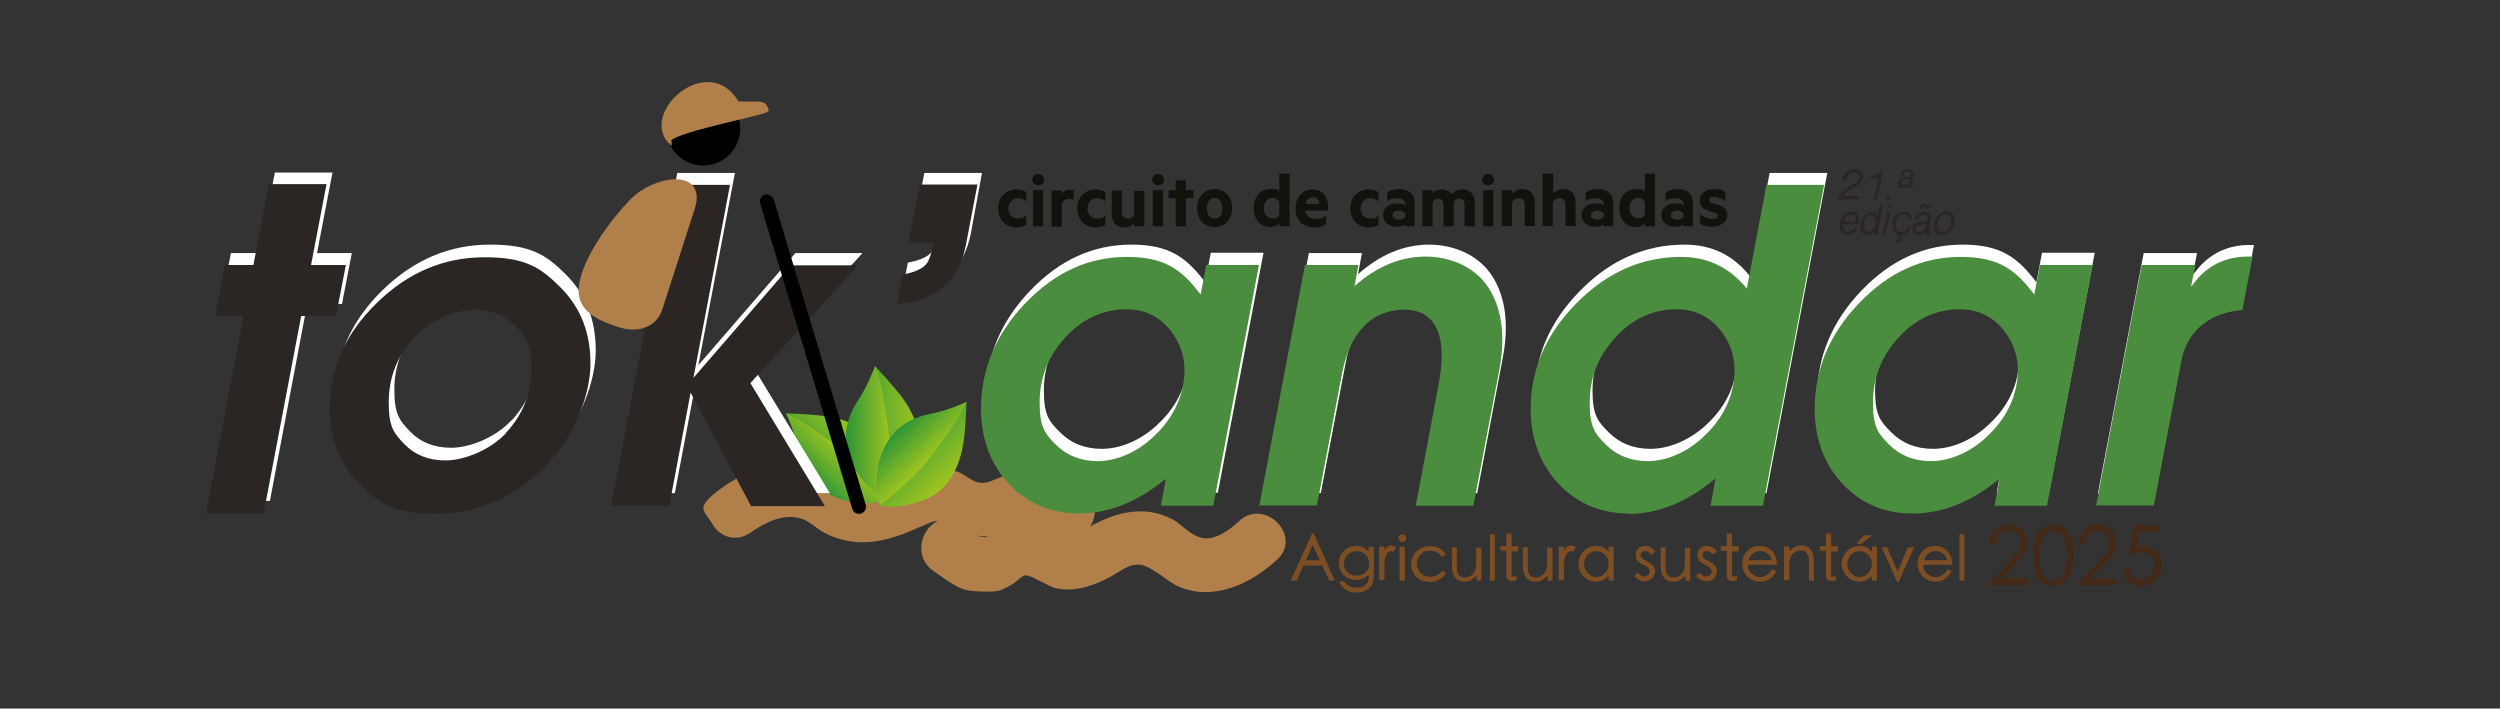 <?xml version="1.0" encoding="UTF-8"?>
<svg id="Camada_1" xmlns="http://www.w3.org/2000/svg" xmlns:xlink="http://www.w3.org/1999/xlink" version="1.1" viewBox="0 0 711.3 201.6">
  <rect x="0" y="0" width="711.3" height="201.6" fill="#333333" stroke="none"/>
  <!-- Generator: Adobe Illustrator 29.3.0, SVG Export Plug-In . SVG Version: 2.1.0 Build 146)  -->
  <defs>
    <style>
      .st0 {
        stroke: #000;
        stroke-linecap: round;
        stroke-linejoin: round;
        stroke-width: 4px;
      }

      .st0, .st1 {
        fill: none;
      }

      .st2 {
        fill: url(#linear-gradient2);
      }

      .st3 {
        fill: url(#linear-gradient1);
      }

      .st4 {
        fill: url(#linear-gradient3);
      }

      .st5 {
        fill: url(#linear-gradient5);
      }

      .st6 {
        fill: url(#linear-gradient4);
      }

      .st7, .st8, .st9 {
        fill: #b17f4a;
      }

      .st10 {
        fill: url(#linear-gradient);
      }

      .st8, .st9 {
        stroke: #b17f4a;
        stroke-width: 1px;
      }

      .st8, .st9, .st1 {
        stroke-miterlimit: 10;
      }

      .st11 {
        fill: #432918;
      }

      .st12 {
        fill: #4b8d3f;
      }

      .st13 {
        fill: #fff;
      }

      .st9 {
        fill-rule: evenodd;
      }

      .st14 {
        fill: #2b2523;
      }

      .st15 {
        fill: #13110c;
      }

      .st1 {
        stroke: url(#linear-gradient6);
      }

      .st16 {
        fill: #7d4e24;
      }
    </style>
    <linearGradient id="linear-gradient" x1="178.8" y1="159.7" x2="157.7" y2="159.7" gradientTransform="translate(246.9 -102.1) rotate(135.5) scale(1 -1)" gradientUnits="userSpaceOnUse">
      <stop offset="0" stop-color="#2c9537"/>
      <stop offset="1" stop-color="#a0c520"/>
    </linearGradient>
    <linearGradient id="linear-gradient1" x1="178.7" y1="159.7" x2="166.1" y2="159.7" xlink:href="#linear-gradient"/>
    <linearGradient id="linear-gradient2" x1="-26.5" y1="119.9" x2="-47.6" y2="119.9" gradientTransform="translate(215.2 3.1) rotate(-179.5) scale(1 -1)" xlink:href="#linear-gradient"/>
    <linearGradient id="linear-gradient3" x1="-26.6" y1="119.9" x2="-39.2" y2="119.9" gradientTransform="translate(215.2 3.1) rotate(-179.5) scale(1 -1)" xlink:href="#linear-gradient"/>
    <linearGradient id="linear-gradient4" x1="-144.4" y1="-50.5" x2="-165.4" y2="-50.5" gradientTransform="translate(118.4 54.3) rotate(-134.5) scale(1 -1)" xlink:href="#linear-gradient"/>
    <linearGradient id="linear-gradient5" x1="-144.4" y1="-50.6" x2="-157.1" y2="-50.6" gradientTransform="translate(118.4 54.3) rotate(-134.5) scale(1 -1)" xlink:href="#linear-gradient"/>
    <linearGradient id="linear-gradient6" x1="384.9" y1="36.8" x2="384.9" y2="36.8" gradientUnits="userSpaceOnUse">
      <stop offset="0" stop-color="#2c9537"/>
      <stop offset="1" stop-color="#86b826"/>
    </linearGradient>
  </defs>
  <path class="st7" d="M212.9,152c3.5-2.5,7.9-5.1,12.4-4.9s6.1,2.8,9.1,4.4c8.5,4.5,16.7,3,25.1-.6s6-2.8,9.2-1.9,6.8,3.4,10.9,3.6,7.1-1.8,11-3.3c3.6-1.3,6.7,1,9.8,2.9,8.2,5.1,15.8-7.9,7.6-13s-8.3-4.8-13-5.4-8.5,1.3-13.1,3.1-6.6-1.9-9.8-2.8c-4.6-1.2-9.4-.6-13.9,1s-7.7,3.9-11.8,4.1-7.8-3.3-11.5-5.1c-9.7-4.6-21.2-1.3-29.5,4.7s-4.8,6.5-2.7,10.3,7,5.1,10.3,2.7h0Z"/>
  <g>
    <g>
      <path class="st10" d="M233.9,118.3c3.7.4,14.2,2.2,17.6,11.3,3,7.8,1.7,12.7,1.7,12.7,0,0-7.2,2.1-14.3-.4-5.7-2-10.2-6-11.8-13.8-1.6-7.8-3.5-10.5-3.5-10.5,0,0,6.4.2,10.3.7Z"/>
      <path class="st3" d="M227.2,128.1c-.9-4.4-2.8-8.9-3.5-10.5,5.1,2.3,10.9,6.7,15.3,10,3.1,2.4,6,5.1,8.5,8,1.4,1.6,2.7,3.1,4,4.7.5.7,1.1,1.4,1.6,2-1.2.3-7.7,1.8-14.1-.5-5.7-2-10.2-6-11.8-13.8Z"/>
    </g>
    <g>
      <path class="st2" d="M255.8,111.9c2.3,2.9,8.5,11.6,4.5,20.5-3.4,7.6-7.8,10.2-7.8,10.2,0,0-6.6-3.7-9.8-10.4-2.6-5.5-2.9-11.4,1.4-18.1,4.4-6.7,4.9-9.9,4.9-9.9,0,0,4.4,4.7,6.8,7.8Z"/>
      <path class="st4" d="M244.1,114c2.5-3.8,4.3-8.3,4.9-9.9,1.9,5.2,3,12.4,3.7,17.9.5,3.9.6,7.8.4,11.7-.1,2.1-.3,4.1-.5,6.2,0,.8-.2,1.7-.3,2.6-1-.6-6.7-4.2-9.7-10.3-2.6-5.5-2.9-11.4,1.4-18.1Z"/>
    </g>
    <g>
      <path class="st6" d="M274.3,124.6c-.4,3.7-2.2,14.2-11.3,17.6-7.8,3-12.7,1.7-12.7,1.7,0,0-2.1-7.2.4-14.3,2-5.7,6-10.2,13.8-11.8,7.8-1.6,10.5-3.5,10.5-3.5,0,0-.2,6.4-.7,10.3Z"/>
      <path class="st5" d="M264.5,117.9c4.4-.9,8.9-2.8,10.5-3.5-2.3,5.1-6.7,10.9-10,15.3-2.4,3.1-5.1,6-8,8.5-1.6,1.4-3.1,2.7-4.7,4-.7.5-1.4,1.1-2,1.6-.3-1.2-1.8-7.7.5-14.1,2-5.7,6-10.2,13.8-11.8Z"/>
    </g>
  </g>
  <g>
    <g>
      <g>
        <path class="st13" d="M60.4,142.5l10.6-56h-8.1l2.8-14.5h8.1l4.4-22.9h16.4l-4.4,22.9h9.9l-2.8,14.5h-9.9l-10.6,56h-16.4Z"/>
        <path class="st13" d="M104,134c-5.7-5.7-8.5-12.8-8.5-21.3v-.2c0-11.2,4.4-21.2,13.3-29.9,8.9-8.7,19.1-13,30.6-13s15.9,2.8,21.6,8.5c5.7,5.7,8.5,12.9,8.5,21.6s-4.4,21.1-13.3,29.8c-8.9,8.7-19.1,13-30.6,13s-15.9-2.8-21.6-8.5ZM145.5,119.7c4.8-5.2,7.3-11.3,7.3-18.3s-1.5-8.9-4.5-12c-3-3.1-6.9-4.7-11.7-4.7s-12.2,2.6-17.1,7.8c-4.9,5.2-7.3,11.4-7.3,18.4s1.5,8.8,4.5,11.9c3,3.1,6.9,4.6,11.7,4.6s12.3-2.6,17.1-7.8Z"/>
        <path class="st13" d="M191.8,140.3h-16.4l17.3-91.1h16.4l-10.4,54.7h0l27.6-31.9h19.1l-30.5,33.4,21.2,34.9h-20.9l-17.1-32.2h0l-6.1,32.2Z"/>
        <path class="st13" d="M261.4,57.4l1.6-8.2h16.4l-3.2,17.3c-1,5.1-3.2,9.1-6.5,11.9-3.3,2.8-7.6,4.4-13,4.6l1.6-8.3c3.5-.6,5.9-1.7,7-3.3.7-1.1,1.3-3,1.8-5.8h-7.1l1.6-8.2Z"/>
        <path class="st13" d="M308.3,142.5c-8,0-14.6-2.8-19.9-8.4-5.3-5.6-7.9-12.7-7.9-21.2,0-11.3,4.2-21.4,12.6-30.2,8.4-8.8,18-13.1,28.8-13.1s15.6,3.6,21,10.7l1.6-8.4h15l-13,68.3h-14.9l1.4-7.7c-7.9,6.6-16.2,9.9-24.7,9.9ZM321.8,84.6c-6.7,0-12.4,2.6-17.4,7.9-4.9,5.3-7.4,11.5-7.4,18.6s1.5,8.8,4.6,11.9c3.1,3.1,7,4.7,11.9,4.7s10.5-2.1,15.3-6.4c4.8-4.3,7.8-9.3,8.8-15.1,1.1-5.7,0-10.8-3.2-15.1-3.2-4.3-7.4-6.5-12.8-6.5Z"/>
        <path class="st13" d="M372.4,72h15.1l-1.1,6c6.3-5.6,13.1-8.4,20.2-8.4s14.2,3,18,9c3.8,6,4.8,13.9,2.9,23.6l-7.2,38.1h-16.4l6.5-34.3c1.3-7,1.2-12.3-.5-15.9-1.6-3.6-4.7-5.4-9.2-5.4s-8.6,1.6-11.6,4.8c-3,3.2-5.2,7.9-6.3,14.1l-7,36.7h-16.4l13-68.3Z"/>
        <path class="st13" d="M464.4,142.5c-8,0-14.7-2.8-19.9-8.4-5.3-5.6-7.9-12.7-7.9-21.2,0-11.3,4.3-21.4,13-30.2,8.6-8.8,18.6-13.1,29.7-13.1,7.6,0,13.8,2.9,18.6,9l5.6-29.4h16.4l-17.3,91.1h-14.9l1.4-7.8c-7.9,6.7-16.2,10-24.7,10ZM477.9,84.6c-6.7,0-12.5,2.6-17.4,7.9-4.9,5.3-7.4,11.5-7.4,18.6s1.5,8.8,4.6,11.9c3.1,3.1,7,4.7,11.9,4.7s10.5-2.1,15.4-6.4c4.8-4.3,7.8-9.3,8.8-15.1,1.1-5.7,0-10.8-3.2-15.1-3.2-4.3-7.5-6.5-12.8-6.5Z"/>
        <path class="st13" d="M544.8,142.5c-8,0-14.6-2.8-19.9-8.4-5.3-5.6-7.9-12.7-7.9-21.2,0-11.3,4.2-21.4,12.6-30.2,8.4-8.8,18-13.1,28.8-13.1s15.6,3.6,21,10.7l1.6-8.4h15l-13,68.3h-14.9l1.4-7.7c-7.9,6.6-16.2,9.9-24.7,9.9ZM558.3,84.6c-6.7,0-12.4,2.6-17.4,7.9-4.9,5.3-7.4,11.5-7.4,18.6s1.5,8.8,4.6,11.9c3.1,3.1,7,4.7,11.9,4.7s10.5-2.1,15.3-6.4c4.8-4.3,7.8-9.3,8.8-15.1,1.1-5.7,0-10.8-3.2-15.1-3.2-4.3-7.4-6.5-12.8-6.5Z"/>
        <path class="st13" d="M610,72h15.1l-1.2,6.2,1.9-2.3c3.7-4.1,8.5-6.2,14.2-6.2h1.3l-2.9,15.2c-4.3.4-7.9,1.6-10.8,3.8-3.5,2.6-5.6,6.3-6.6,11.3l-7.7,40.4h-16.4l13-68.3Z"/>
      </g>
      <g>
        <g>
          <path class="st14" d="M58.6,146.1l10.7-56.2h-8.1l2.8-14.5h8.1l4.4-23h16.4l-4.4,23h9.9l-2.8,14.5h-9.9l-10.7,56.2h-16.4Z"/>
          <path class="st14" d="M102.3,137.6c-5.7-5.7-8.5-12.8-8.5-21.3v-.2c0-11.3,4.5-21.2,13.4-29.9,8.9-8.7,19.1-13,30.7-13s15.9,2.9,21.6,8.6c5.7,5.7,8.5,12.9,8.5,21.6s-4.5,21.2-13.4,29.8c-8.9,8.7-19.2,13-30.7,13s-15.9-2.8-21.6-8.5ZM143.9,123.2c4.9-5.2,7.3-11.4,7.3-18.4s-1.5-8.9-4.5-12c-3-3.1-6.9-4.7-11.7-4.7s-12.3,2.6-17.1,7.9c-4.9,5.2-7.3,11.4-7.3,18.5s1.5,8.8,4.5,11.9c3,3.1,6.9,4.6,11.7,4.6s12.3-2.6,17.2-7.8Z"/>
          <path class="st14" d="M190.3,143.9h-16.4l17.4-91.3h16.4l-10.4,54.9h0l27.7-32h19.1l-30.6,33.5,21.2,35h-21l-17.2-32.3h0l-6.1,32.3Z"/>
          <path class="st14" d="M260.1,60.7l1.6-8.2h16.4l-3.3,17.3c-1,5.1-3.2,9.1-6.5,12-3.3,2.8-7.7,4.4-13.1,4.6l1.6-8.3c3.5-.6,5.9-1.7,7-3.3.7-1.1,1.3-3,1.8-5.8h-7.1l1.6-8.2Z"/>
          <path class="st12" d="M307.1,146.1c-8,0-14.7-2.8-20-8.4-5.3-5.6-7.9-12.7-8-21.2,0-11.4,4.2-21.4,12.6-30.2,8.4-8.8,18-13.2,28.9-13.2s15.6,3.6,21,10.7l1.6-8.4h15l-13,68.5h-14.9l1.4-7.7c-8,6.6-16.2,9.9-24.7,9.9ZM320.6,88c-6.7,0-12.5,2.6-17.4,7.9-4.9,5.3-7.4,11.5-7.4,18.6s1.5,8.9,4.6,12c3.1,3.1,7.1,4.7,11.9,4.7s10.6-2.1,15.4-6.5c4.8-4.3,7.8-9.3,8.9-15.1,1.1-5.7,0-10.8-3.2-15.1-3.2-4.3-7.5-6.5-12.8-6.5Z"/>
          <path class="st12" d="M371.4,75.4h15.1l-1.1,6c6.3-5.6,13.1-8.4,20.2-8.4s14.2,3,18,9c3.8,6,4.8,13.9,2.9,23.7l-7.3,38.2h-16.4l6.5-34.4c1.3-7,1.2-12.3-.5-15.9-1.6-3.6-4.7-5.5-9.2-5.5s-8.6,1.6-11.6,4.8c-3.1,3.2-5.2,7.9-6.3,14.1l-7,36.8h-16.4l13-68.5Z"/>
          <path class="st12" d="M463.5,146.1c-8,0-14.7-2.8-20-8.4-5.3-5.6-7.9-12.7-8-21.2,0-11.4,4.3-21.4,13-30.2,8.7-8.8,18.6-13.2,29.8-13.2,7.6,0,13.8,3,18.7,9l5.6-29.5h16.4l-17.4,91.3h-14.9l1.4-7.8c-8,6.7-16.2,10.1-24.7,10.1ZM477.1,88c-6.7,0-12.5,2.6-17.4,7.9-4.9,5.3-7.4,11.5-7.4,18.6s1.5,8.9,4.6,12c3.1,3.1,7.1,4.7,11.9,4.7s10.6-2.1,15.4-6.5c4.8-4.3,7.8-9.3,8.9-15.1,1.1-5.7,0-10.8-3.2-15.1-3.2-4.3-7.5-6.5-12.8-6.5Z"/>
          <path class="st12" d="M544.2,146.1c-8,0-14.7-2.8-19.9-8.4-5.3-5.6-7.9-12.7-8-21.2,0-11.4,4.2-21.4,12.6-30.2,8.4-8.8,18-13.2,28.9-13.2s15.6,3.6,21,10.7l1.6-8.4h15l-13,68.5h-14.9l1.4-7.7c-8,6.6-16.2,9.9-24.7,9.9ZM557.7,88c-6.7,0-12.5,2.6-17.4,7.9-4.9,5.3-7.4,11.5-7.4,18.6s1.5,8.9,4.6,12c3.1,3.1,7.1,4.7,11.9,4.7s10.6-2.1,15.4-6.5c4.8-4.3,7.8-9.3,8.9-15.1,1.1-5.7,0-10.8-3.2-15.1-3.2-4.3-7.5-6.5-12.8-6.5Z"/>
          <path class="st12" d="M609.5,75.4h15.1l-1.2,6.2,1.9-2.4c3.7-4.1,8.5-6.2,14.3-6.2h1.3l-2.9,15.2c-4.3.4-8,1.6-10.9,3.8-3.5,2.6-5.7,6.3-6.6,11.3l-7.7,40.5h-16.4l13-68.5Z"/>
        </g>
        <path d="M210.6,36.6c0,5.8-4.7,10.5-10.5,10.5s-10.5-4.7-10.5-10.5,4.7-10.5,10.5-10.5,10.5,4.7,10.5,10.5h0ZM210.6,36.6"/>
        <line class="st0" x1="218.2" y1="57.3" x2="244.4" y2="144.2"/>
        <path class="st8" d="M197.3,58.9s-8,24.9-9.3,28.9c-1.2,4-5.5,6.7-11.5,4.9-6-1.9-12.2-4.4-11.3-11.4,1.1-7.6,8.3-17.8,14.6-24.3,6.3-6.5,20.6-8.8,17.5,1.9h0ZM197.3,58.9"/>
        <path class="st9" d="M190.6,40.4c-7.9-8.5,11.1-25.2,19.2-11.1,5.8.5,7.5-.9,8.4,2,.2.9-30.4,6.5-27.6,9.1Z"/>
      </g>
      <g>
        <path class="st15" d="M289.2,53.9c1,0,2.1.2,2.8.8v2.6c-.7-.6-1.5-.9-2.4-.9-1.5,0-2.7,1.1-2.7,2.9s1.2,2.9,2.7,2.9,1.8-.3,2.4-.9v2.6c-.7.6-1.8.8-2.8.8-2.9,0-5.2-2.1-5.2-5.4s2.3-5.4,5.2-5.4Z"/>
        <path class="st15" d="M295.4,52.7c-.9,0-1.7-.7-1.7-1.6s.8-1.6,1.7-1.6,1.7.7,1.7,1.6-.8,1.6-1.7,1.6ZM296.8,64.4h-2.9v-10.3h2.9v10.3Z"/>
        <path class="st15" d="M305.5,56.9c-.4-.2-.9-.3-1.4-.3-1,0-1.8.5-2,1.5v6.4h-2.9v-10.3h2.9v1c.4-.7,1.3-1.2,2.3-1.2s.9,0,1.1.2v2.9Z"/>
        <path class="st15" d="M311.7,53.9c1,0,2.1.2,2.8.8v2.6c-.7-.6-1.5-.9-2.4-.9-1.5,0-2.7,1.1-2.7,2.9s1.2,2.9,2.7,2.9,1.8-.3,2.4-.9v2.6c-.7.6-1.8.8-2.8.8-2.9,0-5.2-2.1-5.2-5.4s2.3-5.4,5.2-5.4Z"/>
        <path class="st15" d="M325.6,64.4h-2.9v-.9c-.6.6-1.6,1.2-2.8,1.2-2.3,0-3.6-1.5-3.6-3.8v-6.7h2.9v6.2c0,1.1.5,1.8,1.7,1.8s1.6-.5,1.8-1.4v-6.5h2.9v10.3Z"/>
        <path class="st15" d="M329.5,52.7c-.9,0-1.7-.7-1.7-1.6s.8-1.6,1.7-1.6,1.7.7,1.7,1.6-.8,1.6-1.7,1.6ZM330.9,64.4h-2.9v-10.3h2.9v10.3Z"/>
        <path class="st15" d="M337.4,64.4h-2.9v-8h-2v-2.3h2v-2.8h2.9v2.8h2.2v2.3h-2.2v8Z"/>
        <path class="st15" d="M345.6,64.6c-3,0-5-2.2-5-5.4s2.1-5.4,5-5.4,5,2.2,5,5.4-2.1,5.4-5,5.4ZM345.6,56.3c-1.4,0-2.2,1.2-2.2,3s.8,2.9,2.2,2.9,2.2-1.2,2.2-2.9-.8-3-2.2-3Z"/>
        <path class="st15" d="M364,63.5c-.5.6-1.5,1.1-2.6,1.1-3,0-4.7-2.4-4.7-5.4s1.7-5.4,4.7-5.4,2.1.5,2.6,1.1v-5.5h2.9v15h-2.9v-.9ZM364,57.5c-.3-.7-1.1-1.2-1.9-1.2-1.5,0-2.5,1.2-2.5,2.9s.9,2.9,2.5,2.9,1.6-.5,1.9-1.2v-3.4Z"/>
        <path class="st15" d="M371.4,59.9c.2,1.7,1.5,2.4,3,2.4s1.9-.3,2.9-.9v2.4c-.9.6-2,.9-3.4.9-3.1,0-5.3-2-5.3-5.3s2-5.5,4.8-5.5,4.5,2.1,4.5,5.1v.9h-6.6ZM371.5,58h3.9c0-1.1-.7-1.9-1.8-1.9s-1.8.6-2.1,1.9Z"/>
        <path class="st15" d="M389.4,53.9c1,0,2,.2,2.8.8v2.6c-.7-.6-1.5-.9-2.4-.9-1.5,0-2.7,1.1-2.7,2.9s1.2,2.9,2.7,2.9,1.8-.3,2.4-.9v2.6c-.7.6-1.8.8-2.8.8-2.9,0-5.2-2.1-5.2-5.4s2.3-5.4,5.2-5.4Z"/>
        <path class="st15" d="M399.8,58c0-1-.9-1.6-2.3-1.6s-2,.3-2.8.8v-2.5c.7-.5,2.1-.9,3.4-.9,2.8,0,4.4,1.5,4.4,4v6.6h-2.7v-.6c-.3.3-1.4.7-2.5.7-2.1,0-3.8-1.2-3.8-3.3s1.7-3.3,4-3.3,1.9.3,2.3.6v-.6ZM399.8,60.8c-.3-.6-1-.9-1.8-.9s-1.8.4-1.8,1.3.9,1.3,1.8,1.3,1.6-.3,1.8-.9v-.7Z"/>
        <path class="st15" d="M416.2,53.9c2.1,0,3.4,1.5,3.4,3.8v6.7h-2.9v-6.1c0-1.1-.5-1.8-1.5-1.8s-1.4.5-1.6,1.3v6.6h-2.9v-6.1c0-1.1-.5-1.8-1.5-1.8s-1.4.5-1.6,1.3v6.6h-2.9v-10.3h2.9v.9c.5-.6,1.5-1.1,2.6-1.1s2.2.6,2.8,1.3c.7-.7,1.7-1.3,3.1-1.3Z"/>
        <path class="st15" d="M423.4,52.7c-.9,0-1.7-.7-1.7-1.6s.8-1.6,1.7-1.6,1.7.7,1.7,1.6-.8,1.6-1.7,1.6ZM424.9,64.4h-2.9v-10.3h2.9v10.3Z"/>
        <path class="st15" d="M427.4,54.1h2.9v.9c.6-.6,1.6-1.2,2.8-1.2,2.3,0,3.6,1.5,3.6,3.8v6.7h-2.9v-6.1c0-1.1-.6-1.8-1.7-1.8s-1.6.5-1.9,1.4v6.5h-2.9v-10.3Z"/>
        <path class="st15" d="M439,49.4h2.9v5.6c.6-.6,1.6-1.2,2.8-1.2,2.3,0,3.6,1.5,3.6,3.8v6.7h-2.9v-6.1c0-1.1-.6-1.8-1.7-1.8s-1.6.5-1.9,1.4v6.5h-2.9v-15Z"/>
        <path class="st15" d="M456.3,58c0-1-.9-1.6-2.3-1.6s-2,.3-2.8.8v-2.5c.7-.5,2.1-.9,3.4-.9,2.8,0,4.4,1.5,4.4,4v6.6h-2.7v-.6c-.3.3-1.4.7-2.5.7-2.1,0-3.8-1.2-3.8-3.3s1.7-3.3,4-3.3,1.9.3,2.3.6v-.6ZM456.3,60.8c-.3-.6-1-.9-1.8-.9s-1.8.4-1.8,1.3.9,1.3,1.8,1.3,1.6-.3,1.8-.9v-.7Z"/>
        <path class="st15" d="M468,63.5c-.5.6-1.5,1.1-2.6,1.1-3,0-4.7-2.4-4.7-5.4s1.7-5.4,4.7-5.4,2.1.5,2.6,1.1v-5.5h2.9v15h-2.9v-.9ZM468,57.5c-.3-.7-1.1-1.2-1.9-1.2-1.5,0-2.5,1.2-2.5,2.9s.9,2.9,2.5,2.9,1.6-.5,1.9-1.2v-3.4Z"/>
        <path class="st15" d="M479,58c0-1-.9-1.6-2.3-1.6s-2,.3-2.8.8v-2.5c.7-.5,2.1-.9,3.4-.9,2.8,0,4.4,1.5,4.4,4v6.6h-2.7v-.6c-.3.3-1.4.7-2.5.7-2.1,0-3.8-1.2-3.8-3.3s1.7-3.3,4-3.3,1.9.3,2.3.6v-.6ZM479,60.8c-.3-.6-1-.9-1.8-.9s-1.8.4-1.8,1.3.9,1.3,1.8,1.3,1.6-.3,1.8-.9v-.7Z"/>
        <path class="st15" d="M483.7,60.9c1,.9,2.4,1.4,3.5,1.4s1.5-.3,1.5-.9-.5-.8-1.2-1l-1-.3c-1.8-.5-2.9-1.3-2.9-3.1s1.7-3.2,4-3.2,2.4.3,3.3.9v2.6c-.9-.7-2-1.3-3.2-1.3s-1.4.3-1.4.9.4.7,1.1,1l1.2.3c2,.6,2.9,1.5,2.9,3.1s-1.8,3.2-4.2,3.2-2.8-.4-3.6-1v-2.6Z"/>
      </g>
    </g>
    <g>
      <path class="st11" d="M577.2,166.5h-11.7l6.5-7.1c1.1-1.2,1.9-2.1,2.3-2.8.5-.7.7-1.4.7-2.3s-.3-1.6-1-2.2c-.7-.6-1.5-1-2.5-1s-1.8.3-2.5,1c-.7.7-1,1.7-1.1,3h-1.9c0-1.8.7-3.2,1.7-4.3,1.1-1.1,2.4-1.6,3.9-1.6s2.8.5,3.8,1.5c1,1,1.5,2.2,1.5,3.6s-.3,2-.8,2.9c-.6.9-1.4,2-2.5,3.1l-3.9,4.2h7.4v1.9Z"/>
      <path class="st11" d="M584.1,149.2c1.8,0,3.2.8,4.3,2.3s1.6,3.7,1.6,6.5-.5,5-1.6,6.5c-1.1,1.5-2.5,2.3-4.3,2.3s-3.2-.7-4.2-2.2c-1-1.5-1.5-3.7-1.5-6.6s.5-5.1,1.5-6.6c1-1.5,2.4-2.2,4.2-2.2ZM584.2,165.1c1.3,0,2.2-.6,2.9-1.8.7-1.2,1-2.9,1-5.2s-.4-3.9-1.1-5.1c-.7-1.2-1.7-1.8-2.9-1.8s-2.2.6-2.8,1.8-1,2.9-1,5.2c0,4.6,1.3,7,3.9,7Z"/>
      <path class="st11" d="M602.6,166.5h-11.7l6.5-7.1c1.1-1.2,1.9-2.1,2.3-2.8.5-.7.7-1.4.7-2.3s-.3-1.6-1-2.2c-.7-.6-1.5-1-2.5-1s-1.8.3-2.5,1c-.7.7-1,1.7-1.1,3h-1.9c0-1.8.7-3.2,1.7-4.3,1.1-1.1,2.4-1.6,3.9-1.6s2.8.5,3.8,1.5c1,1,1.5,2.2,1.5,3.6s-.3,2-.8,2.9c-.6.9-1.4,2-2.5,3.1l-3.9,4.2h7.4v1.9Z"/>
      <path class="st11" d="M614.7,151.5h-5.9l-.8,4.1c.7-.2,1.3-.3,1.9-.3,1.5,0,2.7.5,3.7,1.6s1.5,2.4,1.5,4-.5,3-1.6,4.2c-1.1,1.2-2.5,1.7-4.3,1.7s-2.5-.4-3.5-1.3c-.9-.8-1.5-2-1.7-3.5h2c.2.9.6,1.6,1.2,2.1.6.5,1.3.7,2.1.7s1.9-.4,2.7-1.2c.7-.8,1.1-1.8,1.1-2.9s-.3-1.9-1-2.6c-.7-.7-1.5-1-2.6-1s-2.4.3-3.9.9l1.6-8.6h7.4v1.9Z"/>
    </g>
    <path class="st1" d="M384.9,36.8"/>
    <g>
      <path class="st14" d="M522.9,56.7c.2-.8.6-1.6,1.4-2.3.6-.5,1.4-1.1,2.4-1.6.7-.4,1.2-.6,1.5-.9.5-.4.8-.8.9-1.3,0-.4,0-.8-.4-1.1-.3-.3-.7-.4-1.2-.4s-1,.2-1.4.5c-.4.3-.7.8-.8,1.3v.5h-1.1v-.5c.3-.8.7-1.5,1.3-2,.6-.5,1.4-.8,2.2-.8s1.3.2,1.8.7c.5.5.7,1.1.5,1.7-.1.6-.5,1.2-1,1.8-.4.4-1,.8-1.8,1.2l-.3.2c-1.4.7-2.2,1.4-2.5,2.1h4.6l-.2.9h-5.8Z"/>
      <path class="st14" d="M532.2,50.7v-.7c.8,0,1.4-.1,1.9-.4.5-.3.9-.7,1.1-1.3h.6l-1.7,8.5h-.9l1.2-6h-2.1Z"/>
      <path class="st14" d="M536.6,56.7l.2-1.1h1.1l-.2,1.1h-1.1Z"/>
      <path class="st14" d="M540.1,51.9c0-.5.4-.8.8-1.1.4-.3.9-.4,1.4-.4.4,0,.7,0,.9-.2.3-.1.5-.3.5-.5,0-.3,0-.5-.2-.7-.2-.2-.4-.3-.7-.3s-.6,0-.8.3c-.2.2-.4.4-.5.7v.2h-.8v-.3c.2-.5.4-.8.9-1.1.4-.3.9-.4,1.4-.4s.8.1,1.1.4c.3.3.5.6.4,1l-.5,2.6c0,.1,0,.3,0,.4,0,.1.2.2.3.2v.7h-.4c-.2,0-.4,0-.5-.2-.2-.1-.3-.3-.3-.4-.2.2-.5.4-.8.5-.3.1-.6.2-.9.2-.5,0-.9-.1-1.2-.4-.3-.3-.3-.6-.3-1.1ZM540.9,51.9c0,.2,0,.4.2.5.2.1.4.2.6.2.4,0,.8-.1,1.1-.3.3-.2.5-.5.6-.9v-.7c-.1.2-.5.3-1.1.3h-.2c-.3,0-.6.1-.8.3-.2.2-.4.4-.4.6Z"/>
      <path class="st14" d="M523.5,63.5c.2-1,.6-1.8,1.2-2.4.6-.6,1.3-.9,2.1-.9s1.4.3,1.7.9c.4.6.4,1.4.3,2.4v.3h-4.4c-.1.6,0,1.1.2,1.5.2.4.6.6,1.1.6s.8-.1,1.2-.3c.3-.2.6-.5.7-.9h.9c-.2.6-.5,1.2-1.1,1.5-.5.4-1.2.6-1.9.6s-1.4-.3-1.7-.9c-.4-.6-.4-1.4-.3-2.4ZM524.6,63h3.4c0-.6,0-1-.3-1.4-.2-.3-.6-.5-1-.5s-.9.2-1.3.5c-.4.3-.6.8-.8,1.4Z"/>
      <path class="st14" d="M529.5,63.5c.2-.9.5-1.6,1.1-2.2.6-.6,1.3-.9,2.1-.9s.6,0,.9.3c.3.2.5.4.6.7l.6-3.1h1l-1.7,8.5h-1l.2-1c-.3.3-.5.6-.9.8-.3.2-.7.3-1.1.3-.7,0-1.3-.3-1.7-1-.4-.7-.5-1.4-.3-2.2ZM530.4,63.5c-.1.6,0,1.1.1,1.6.2.5.6.8,1.1.8s1-.2,1.4-.7c.4-.4.6-1,.7-1.6.1-.6,0-1.1-.2-1.6-.2-.5-.6-.8-1.1-.8s-1,.2-1.4.7c-.4.4-.6,1-.7,1.6Z"/>
      <path class="st14" d="M535.6,66.7l1.3-6.4h.9l-1.3,6.4h-.9ZM537.1,59.2l.2-.9h.9l-.2.9h-.9Z"/>
      <path class="st14" d="M538.3,63.5c.2-1,.6-1.8,1.2-2.4.6-.6,1.4-.9,2.2-.9s1.3.2,1.7.6c.4.4.6,1,.5,1.7h-.9c0-.4,0-.8-.3-1.1-.3-.3-.6-.4-1.1-.4s-1,.2-1.4.7c-.4.4-.7,1-.8,1.8-.1.7,0,1.3.2,1.8.2.4.6.7,1.2.7s.9-.1,1.3-.4c.4-.3.6-.7.8-1.2h.9c-.2.7-.5,1.2-1.1,1.7-.5.4-1.1.7-1.8.8l-.2.4c.2,0,.3.1.5.3.1.1.1.3.1.5,0,.3-.2.5-.4.7-.2.2-.5.3-.8.3s-.5,0-.6-.1c-.2-.1-.3-.2-.4-.4l.5-.3c0,0,0,.2.2.2s.2,0,.3,0,.3,0,.3,0c.1,0,.2-.2.2-.3,0-.1,0-.2,0-.3s-.2-.1-.3-.2h-.3l.3-.8c-.6,0-1.1-.4-1.5-1.1-.4-.6-.5-1.4-.3-2.2Z"/>
      <path class="st14" d="M543.9,65c.1-.6.4-1,1-1.4.5-.3,1.1-.5,1.8-.5.5,0,.8-.1,1.1-.2.4-.1.6-.4.6-.7,0-.3,0-.6-.2-.8-.2-.2-.5-.3-.8-.3s-.7.1-1,.3c-.3.2-.5.5-.6.9v.2h-1v-.4c.2-.6.5-1,1-1.3.5-.3,1.1-.5,1.7-.5s1,.2,1.4.5c.4.4.6.8.5,1.3l-.6,3.2c0,.2,0,.3.1.4.1.1.2.2.4.2l-.2.9h-.4c-.2,0-.5,0-.6-.2-.2-.1-.3-.3-.3-.5-.3.3-.6.5-.9.6-.3.1-.7.2-1.1.2-.6,0-1.1-.2-1.4-.5-.3-.3-.4-.8-.3-1.3ZM544.9,65c0,.3,0,.5.3.7.2.2.4.3.7.3.5,0,1-.1,1.3-.4.4-.3.7-.7.8-1.1l.2-.9c-.3.2-.8.3-1.5.4h-.2c-.4,0-.7.2-1,.3-.3.2-.5.4-.5.8ZM546.2,59.3l-.2-.8c.2-.2.4-.3.6-.4.2,0,.4-.1.6-.1s.3,0,.4,0c.1,0,.2.1.3.2,0,0,.2.1.3.2.1,0,.2,0,.4,0s.3,0,.4,0c.1,0,.3-.1.4-.3l.2.8c-.2.1-.3.3-.5.3-.2,0-.4.1-.6.1s-.3,0-.4,0c-.1,0-.2-.1-.3-.2s-.2-.2-.3-.2c-.1,0-.2,0-.4,0s-.3,0-.4.1c-.1,0-.3.2-.4.3Z"/>
      <path class="st14" d="M550.3,63.5c.2-1,.6-1.8,1.3-2.4.6-.6,1.4-.9,2.3-.9s1.5.3,1.9.9c.4.6.5,1.4.3,2.4-.2,1-.6,1.8-1.3,2.4-.6.6-1.4.9-2.3.9s-1.5-.3-1.9-.9c-.4-.6-.5-1.4-.3-2.4ZM551.2,63.5c-.1.7,0,1.3.2,1.8.3.4.7.7,1.3.7s1.1-.2,1.5-.7c.4-.4.7-1,.9-1.8.1-.7,0-1.3-.2-1.8-.3-.4-.7-.7-1.3-.7s-1.1.2-1.5.7c-.4.4-.7,1-.9,1.8Z"/>
    </g>
  </g>
  <g>
    <path class="st16" d="M379.8,165.2h-1.6l-2-4.3h-5.3l-2,4.3h-1.7l6.1-13.4h.5l6,13.4ZM375.5,159.4l-2-4.3-2,4.3h3.9Z"/>
    <path class="st16" d="M390.9,163c0,1.3-.1,2.2-.3,2.8-.2.6-.5,1.1-1,1.5-.4.4-1,.7-1.6,1-.6.2-1.3.3-2,.3-2.5,0-4.2-1.1-5-3.2h1.5c.7,1.2,1.8,1.8,3.4,1.8s1.4-.1,2-.4c.6-.3,1-.7,1.2-1.1.2-.5.4-1.2.4-2.2h0c-.5.4-1,.8-1.7,1.1-.6.3-1.3.4-2,.4-1.4,0-2.5-.5-3.5-1.4-.9-1-1.4-2.1-1.4-3.4,0-1.3.5-2.5,1.5-3.5,1-1,2.2-1.4,3.5-1.4s2.5.6,3.5,1.7v-1.4h1.5v7.3ZM389.5,160.3c0-1-.3-1.8-1-2.5s-1.5-1-2.5-1-1.9.4-2.6,1.1-1,1.5-1,2.5.3,1.7,1,2.4,1.5,1,2.6,1,1.9-.3,2.6-1c.7-.6,1-1.5,1-2.5Z"/>
    <path class="st16" d="M397.2,155.8l-.8,1.2c-.2-.1-.4-.2-.6-.2-.4,0-.7.2-1,.5-.3.4-.5.8-.7,1.4s-.2,1.6-.2,3.1v3.3h-1.5v-9.6h1.5v1c.3-.4.6-.8.9-1,.3-.2.6-.3,1-.3s.8.1,1.3.4Z"/>
    <path class="st16" d="M399,152c.3,0,.6.1.8.3s.3.5.3.8-.1.6-.3.8-.5.3-.8.3-.6-.1-.8-.3-.3-.5-.3-.8.1-.6.3-.8.5-.3.8-.3ZM399.7,165.2h-1.5v-9.6h1.5v9.6Z"/>
    <path class="st16" d="M411.3,163.3c-.5.7-1.2,1.3-2,1.7-.8.4-1.7.6-2.6.6-1.5,0-2.7-.5-3.7-1.5-1-1-1.5-2.2-1.5-3.6s.5-2.6,1.5-3.6c1-1,2.3-1.5,3.9-1.5s1.8.2,2.6.6c.8.4,1.4,1,1.9,1.7l-1.1.7c-.9-1.1-2-1.7-3.4-1.7s-2,.3-2.7,1-1.1,1.6-1.1,2.6.4,1.9,1.1,2.7,1.6,1.1,2.8,1.1,2.5-.6,3.4-1.7l1.1.8Z"/>
    <path class="st16" d="M421.6,165.2h-1.5v-1.4c-1,1.1-2.1,1.7-3.4,1.7s-1.3-.2-1.9-.5c-.6-.4-1-.9-1.3-1.5-.3-.6-.4-1.6-.4-2.9v-4.9h1.4v4.6c0,1.1,0,1.8.1,2.2,0,.4.2.7.4,1s.4.5.7.6.7.2,1.1.2.8-.1,1.3-.3c.4-.2.8-.5,1.1-.9.3-.4.5-.8.6-1.2.1-.4.2-1.3.2-2.5v-3.6h1.5v9.6Z"/>
    <path class="st16" d="M425.3,165.2h-1.4v-13.2h1.4v13.2Z"/>
    <path class="st16" d="M432,156.9h-1.9v6.7c0,.2,0,.4.1.4s.2,0,.5,0h.8v1.2c-.6,0-1,.1-1.3.1-.6,0-1-.1-1.2-.4-.3-.3-.4-.7-.4-1.3v-6.9h-1.7v-1.3h1.7v-3.6h1.5v3.6h1.9v1.3Z"/>
    <path class="st16" d="M441.8,165.2h-1.5v-1.4c-1,1.1-2.1,1.7-3.4,1.7s-1.3-.2-1.9-.5c-.6-.4-1-.9-1.3-1.5-.3-.6-.4-1.6-.4-2.9v-4.9h1.4v4.6c0,1.1,0,1.8.1,2.2,0,.4.2.7.4,1s.4.5.7.6.7.2,1.1.2.8-.1,1.3-.3c.4-.2.8-.5,1.1-.9.3-.4.5-.8.6-1.2.1-.4.2-1.3.2-2.5v-3.6h1.5v9.6Z"/>
    <path class="st16" d="M448.3,155.8l-.8,1.2c-.2-.1-.4-.2-.6-.2-.4,0-.7.2-1,.5-.3.4-.5.8-.7,1.4s-.2,1.6-.2,3.1v3.3h-1.5v-9.6h1.5v1c.3-.4.6-.8.9-1,.3-.2.6-.3,1-.3s.8.1,1.3.4Z"/>
    <path class="st16" d="M459.1,165.2h-1.4v-1.4c-1,1.1-2.2,1.7-3.6,1.7s-2.5-.5-3.5-1.5-1.5-2.2-1.5-3.6.5-2.6,1.5-3.6c1-1,2.2-1.5,3.6-1.5s2.6.6,3.5,1.7v-1.5h1.4v9.6ZM454.1,164.2c1,0,1.8-.4,2.5-1.1s1.1-1.6,1.1-2.6-.3-1.9-1-2.6-1.5-1.1-2.5-1.1-1.9.4-2.5,1.1-1,1.6-1,2.6.4,1.9,1.1,2.6,1.5,1.1,2.5,1.1Z"/>
    <path class="st16" d="M470.9,156.8l-.9,1c-.7-.6-1.3-1-1.9-1s-.7.1-.9.3-.4.5-.4.8.1.6.4.9c.3.3.8.6,1.5.9.7.4,1.2.8,1.6,1.2.4.4.6,1,.6,1.6s-.3,1.5-.9,2.1c-.6.6-1.3.8-2.1.8s-2.1-.5-2.9-1.5l.9-1c.6.7,1.3,1.1,1.9,1.1s.8-.1,1.1-.4c.3-.3.5-.6.5-1s-.1-.7-.4-1c-.3-.3-.8-.6-1.5-.9-.7-.4-1.2-.7-1.6-1.2-.4-.4-.5-1-.5-1.7s.3-1.3.8-1.8c.5-.5,1.2-.7,2-.7s1.7.5,2.7,1.4Z"/>
    <path class="st16" d="M481,165.2h-1.5v-1.4c-1,1.1-2.1,1.7-3.4,1.7s-1.3-.2-1.9-.5c-.6-.4-1-.9-1.3-1.5-.3-.6-.4-1.6-.4-2.9v-4.9h1.4v4.6c0,1.1,0,1.8.1,2.2,0,.4.2.7.4,1s.4.5.7.6.7.2,1.1.2.8-.1,1.3-.3c.4-.2.8-.5,1.1-.9.3-.4.5-.8.6-1.2.1-.4.2-1.3.2-2.5v-3.6h1.5v9.6Z"/>
    <path class="st16" d="M488.5,156.8l-.9,1c-.7-.6-1.3-1-1.9-1s-.7.1-.9.3-.4.5-.4.8.1.6.4.9c.3.3.8.6,1.5.9.7.4,1.2.8,1.6,1.2.4.4.6,1,.6,1.6s-.3,1.5-.9,2.1c-.6.6-1.3.8-2.1.8s-2.1-.5-2.9-1.5l.9-1c.6.7,1.3,1.1,1.9,1.1s.8-.1,1.1-.4c.3-.3.5-.6.5-1s-.1-.7-.4-1c-.3-.3-.8-.6-1.5-.9-.7-.4-1.2-.7-1.6-1.2-.4-.4-.5-1-.5-1.7s.3-1.3.8-1.8c.5-.5,1.2-.7,2-.7s1.7.5,2.7,1.4Z"/>
    <path class="st16" d="M494.7,156.9h-1.9v6.7c0,.2,0,.4.1.4s.2,0,.5,0h.8v1.2c-.6,0-1,.1-1.3.1-.6,0-1-.1-1.2-.4-.3-.3-.4-.7-.4-1.3v-6.9h-1.7v-1.3h1.7v-3.6h1.5v3.6h1.9v1.3Z"/>
    <path class="st16" d="M505.7,160.7h-8.4c0,1.1.4,1.9,1.1,2.5s1.4,1,2.3,1c1.5,0,2.7-.8,3.5-2.3l1.2.6c-.6,1-1.2,1.8-2,2.3s-1.6.7-2.7.7-2.6-.5-3.6-1.5c-.9-1-1.4-2.2-1.4-3.6s.5-2.6,1.4-3.6,2.1-1.5,3.5-1.5,2.6.5,3.5,1.4c.9.9,1.4,2.2,1.5,3.9ZM504.1,159.4c-.2-.8-.6-1.5-1.2-1.9-.6-.5-1.3-.7-2.1-.7-1.6,0-2.7.9-3.3,2.6h6.6Z"/>
    <path class="st16" d="M516.1,165.2h-1.4v-4.6c0-1.1,0-1.8-.2-2.2,0-.4-.2-.7-.4-1-.2-.3-.4-.5-.7-.6-.3-.1-.7-.2-1.1-.2s-.8.1-1.3.3c-.4.2-.8.5-1.1.9-.3.4-.5.8-.6,1.2-.1.4-.2,1.3-.2,2.5v3.6h-1.5v-9.6h1.5v1.4c1-1.1,2.1-1.7,3.4-1.7s1.3.2,1.9.5c.6.4,1,.9,1.3,1.5.3.6.4,1.6.4,2.9v4.9Z"/>
    <path class="st16" d="M522.9,156.9h-1.9v6.7c0,.2,0,.4.1.4s.2,0,.5,0h.8v1.2c-.6,0-1,.1-1.3.1-.6,0-1-.1-1.2-.4-.3-.3-.4-.7-.4-1.3v-6.9h-1.7v-1.3h1.7v-3.6h1.5v3.6h1.9v1.3Z"/>
    <path class="st16" d="M534,165.2h-1.4v-1.4c-1,1.1-2.2,1.7-3.6,1.7s-2.5-.5-3.5-1.5-1.5-2.2-1.5-3.6.5-2.6,1.5-3.6c1-1,2.2-1.5,3.6-1.5s2.6.6,3.5,1.7v-1.5h1.4v9.6ZM529,164.2c1,0,1.8-.4,2.5-1.1s1.1-1.6,1.1-2.6-.3-1.9-1-2.6-1.5-1.1-2.5-1.1-1.9.4-2.5,1.1-1,1.6-1,2.6.4,1.9,1.1,2.6,1.5,1.1,2.5,1.1ZM530.4,152.3h2.2l-2.9,2.4h-1.5l2.2-2.4Z"/>
    <path class="st16" d="M544.6,155.7l-4.4,9.9h-.4l-4.4-9.9h1.5l3,6.9,3-6.9h1.5Z"/>
    <path class="st16" d="M555.6,160.7h-8.4c0,1.1.4,1.9,1.1,2.5s1.4,1,2.3,1c1.5,0,2.7-.8,3.5-2.3l1.2.6c-.6,1-1.2,1.8-2,2.3s-1.6.7-2.7.7-2.6-.5-3.6-1.5c-.9-1-1.4-2.2-1.4-3.6s.5-2.6,1.4-3.6,2.1-1.5,3.5-1.5,2.6.5,3.5,1.4c.9.9,1.4,2.2,1.5,3.9ZM554,159.4c-.2-.8-.6-1.5-1.2-1.9-.6-.5-1.3-.7-2.1-.7-1.6,0-2.7.9-3.3,2.6h6.6Z"/>
    <path class="st16" d="M558.9,165.2h-1.4v-13.2h1.4v13.2Z"/>
  </g>
  <path class="st7" d="M352.5,148.3c-2.5,2.4-7,5.7-10.7,4.7s-5.5-3.9-8.3-5.3c-7.8-4-15.6-2.1-23,1.9s-4.7,3.2-7.2,2.7c-3.6-.8-6.4-3.6-10.4-4s-6.9.8-10,2.9-1.9,1.7-3.8,1.5-4.3-2.5-5.8-3.6c-8.1-5.7-15.8,7.6-7.8,13.3s8.7,5.7,13.9,5.9,5.4-.4,7.8-1.6,3.1-2.7,4.5-3,6.7,3.3,8.9,3.7c4.9,1,9.4-.4,13.8-2.5s6.5-4.6,10-4.2,7.5,4.7,11,6.2c9.9,4.3,20.7-.9,28-7.7,7.3-6.8-3.7-17.7-10.9-10.9h0Z"/>
</svg>